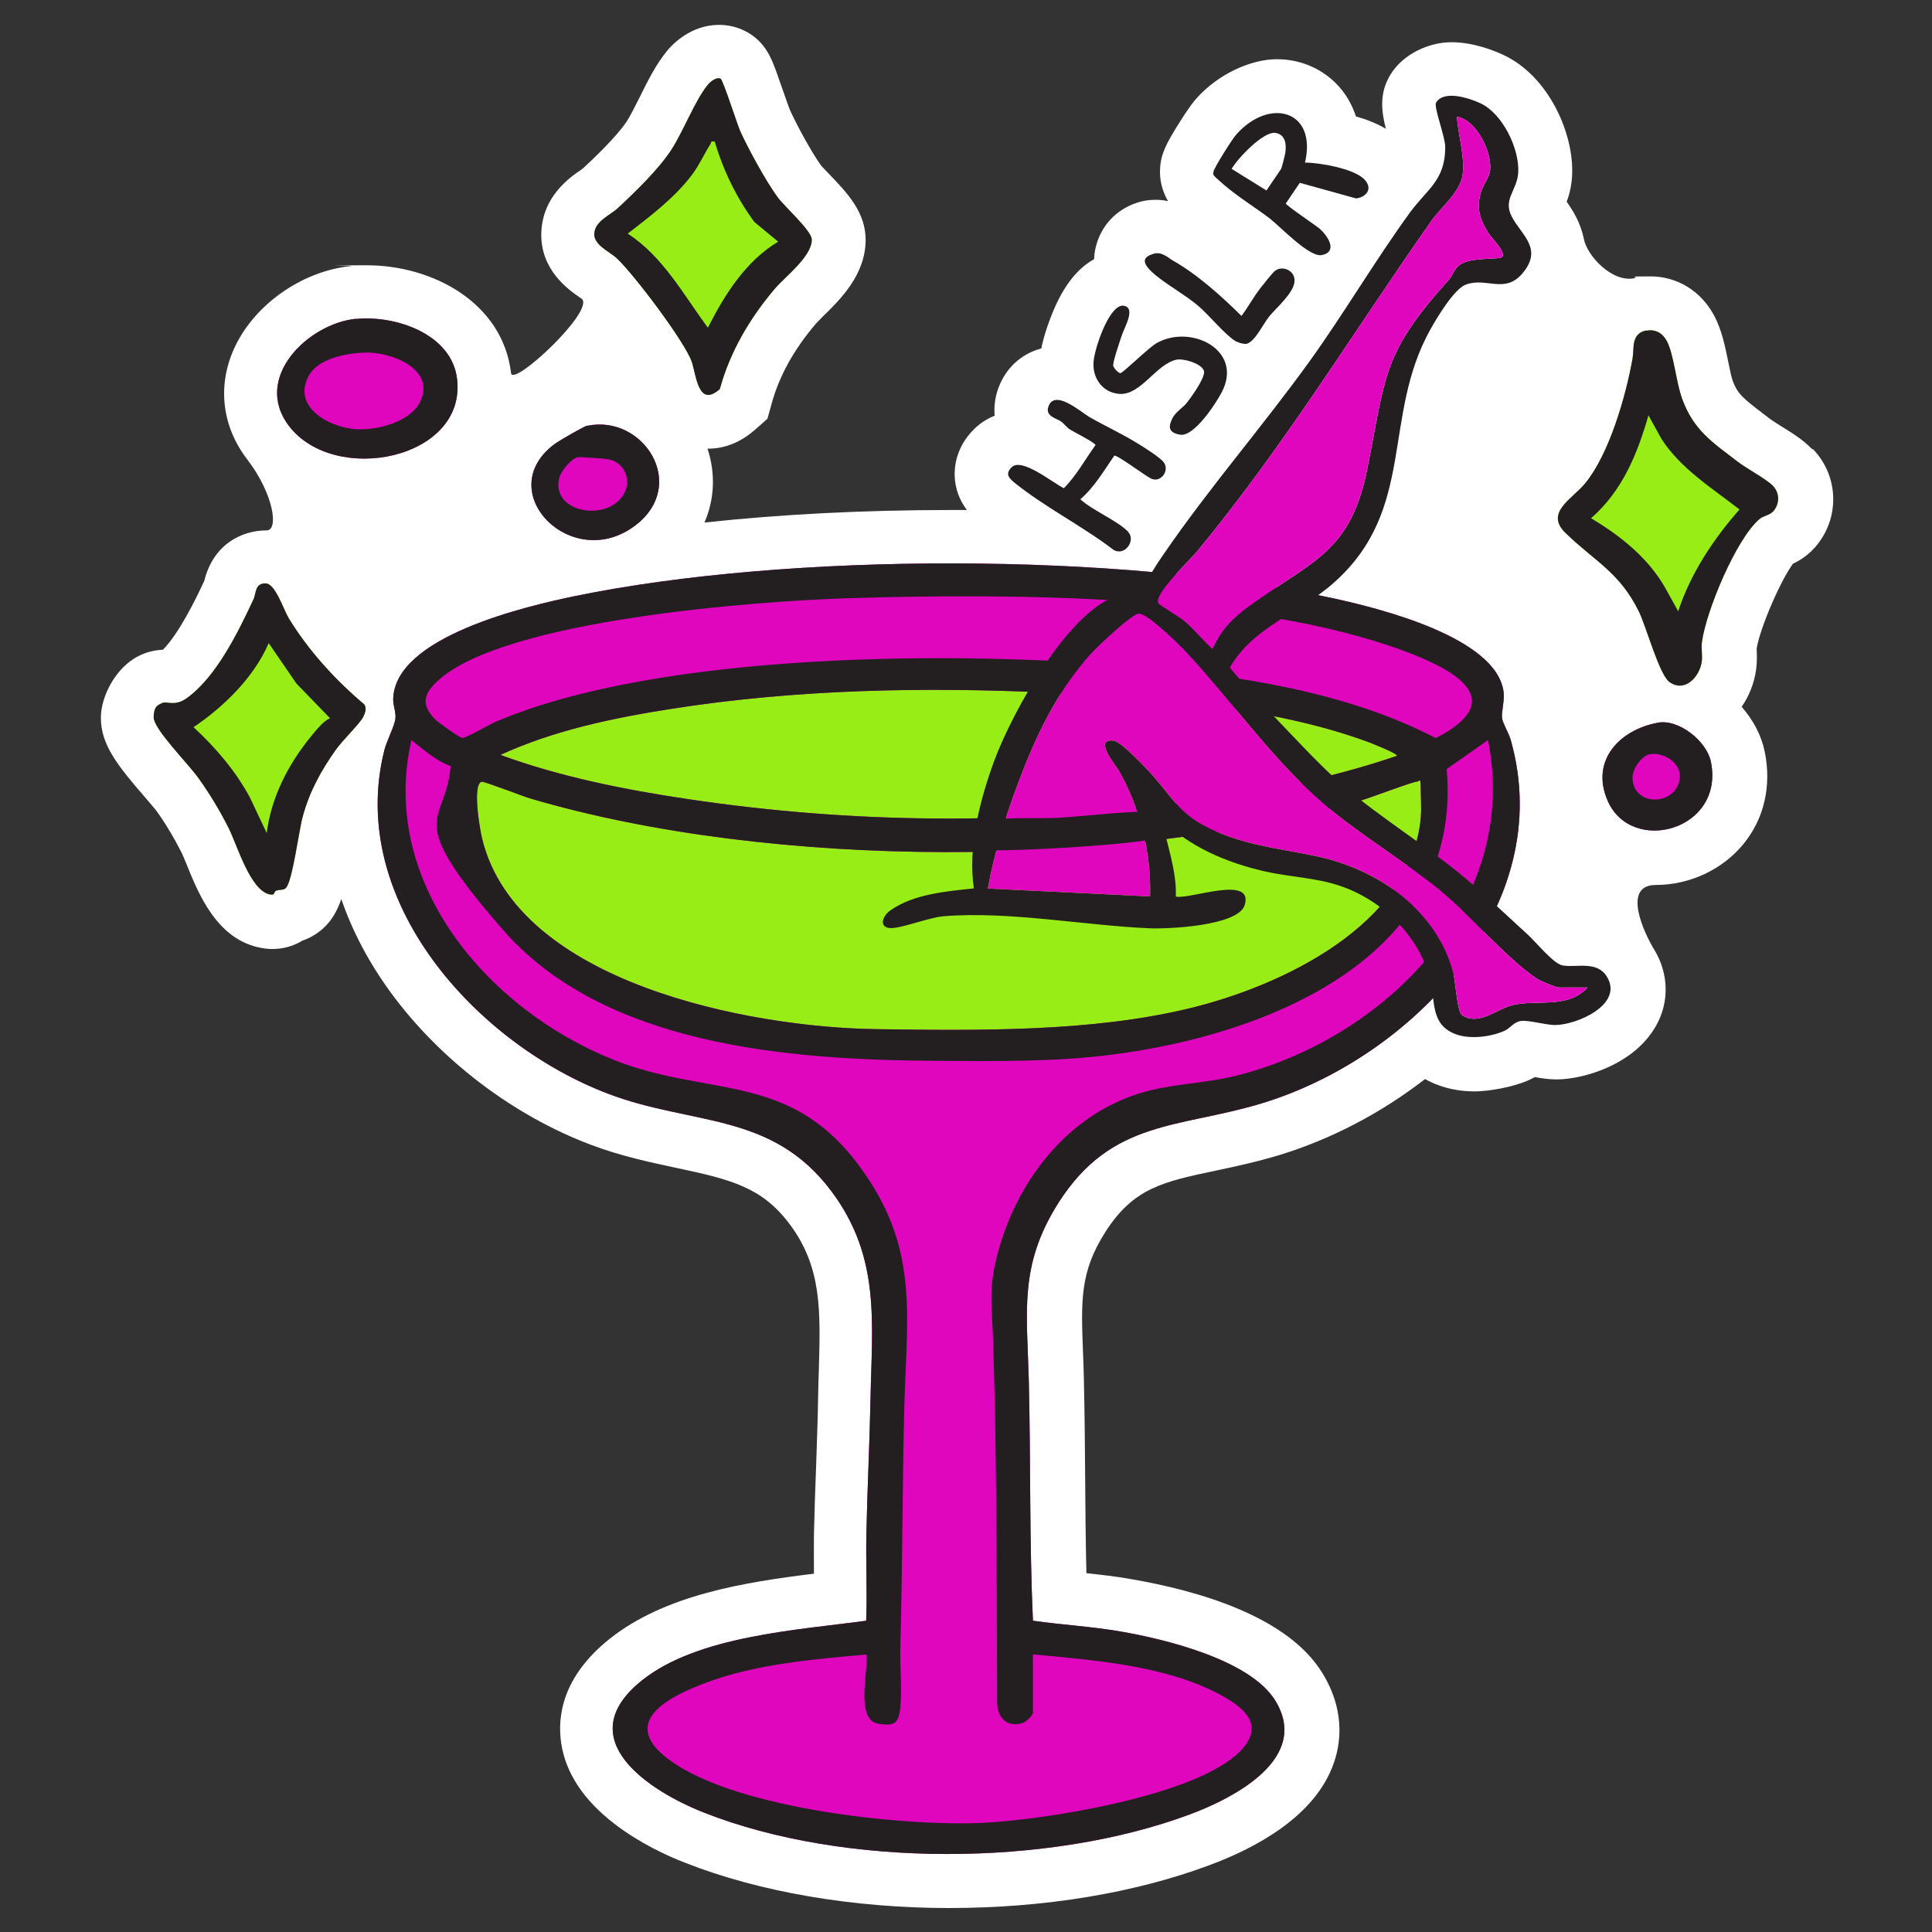 <svg xmlns="http://www.w3.org/2000/svg" id="Layer_1" viewBox="0 0 1080 1080"><rect x="0" y="0" width="1080" height="1080" fill="#333333" stroke="none"/><defs><style>      .st0 {        fill: #df06be;      }      .st1 {        fill: #231f20;      }      .st2 {        fill: #fff;      }      .st3 {        fill: #97ed15;      }    </style></defs><path class="st2" d="M1012.8,250.9c-4.7-4.9-10.7-8.7-17.2-12.7-2-1.3-5.1-3.2-6-3.9-1.3-1-2.6-2-3.9-3-11.4-8.7-14.5-11.2-17.2-18.7-.7-2-1.7-6.7-2.4-10.4-1.8-8.7-3.6-17.8-7.9-25.8-7.3-13.7-20.6-21.9-35.6-21.9s-6,.3-8.9,1c-12.3,2.7-26.5-12.4-28.3-21.9-1.8-9-6.1-15.9-9.6-20.8,1.4-3.8,2.7-8.7,3-14.5,1.3-23.2-12.9-55.6-38.2-67.5-4.6-2.2-16.6-7.2-29.2-7.2s-26.9,6.5-34,17.9c-6.5,10.5-5.2,20.6-2.7,30.5-5.2-3.1-11-5.3-16.7-6.9-1.8-5.4-4.4-10.4-7.9-14.8-8.7-10.9-21.9-17.2-36.3-17.2s-33,8.2-45.4,22.4c-2.9,3.3-7,9.6-9.9,14.3-6.6,10.5-9.6,16.5-10,24.3-.4,6.4,1.1,12.5,4.4,18.3-3.5-.7-5.8-.7-7.1-.7-3.5,0-6.9.5-10.1,1.6-11.9,3.8-20.6,13.3-23.3,25.4-.5,2-.7,4.1-.8,6.2-8.6,4.7-15.8,13.4-21.6,26.1-3.5,7.8-6.7,17.4-7.9,23.8-11.6,3-20.8,11.7-24.6,23.9-1.3,4.2-1.9,8.9-1.5,13.7-4.3,1.7-8.3,4.3-11.6,7.6-10,10-11,21-10.7,26.7.4,6.7,2.6,12.9,6.8,18.4-3.2,0-6.4,0-9.6,0-47.9,0-94.6,2.4-137.1,7,5.6-12.9,6.3-27.3,1.7-41.3.2,0,.4,0,.5,0h0c9.3,0,18.2-3.6,26.3-10.8l6.7-5.9,2.4-8.6c4.2-15.4,12.6-30.5,24.9-44.8.6-.7,2.5-2.5,3.8-3.9,9.4-9.2,23.7-23,23.8-42.6,0-15.5-10-26.1-20.7-37.2-1.4-1.5-3.6-3.7-4.3-4.6-5.2-7.2-13.5-22.4-17.4-31.1-.6-1.5-2.3-6.3-3.4-9.5-1.5-4.2-3-8.6-4.3-12.2-2.6-7-5.9-15.7-15.7-21.4-4.9-2.8-10.4-4.3-16.1-4.3-15.9,0-26.2,11-29,14.4-6.3,7.6-11,17.1-15.6,26.4-2.5,5-5.1,10.1-7,13.1-5.9,8.9-19.5,21.7-24.6,26.4-.4.3-1,.7-1.4,1-5.8,4-21.1,14.5-21.8,34.8-.7,20.9,15.3,32,21.4,36.2.4.3.9.6,1.3.9,7,7-38.6,49.4-39.6,41.5-4.7-39.6-44.1-60.3-80.5-60.3s-6,.1-8.8.4c-28,2.8-55.2,22.2-66,47.2-8.9,20.6-6.1,42.8,7.8,60.9,14.6,19,17.9,39.7,10.8,39.7h-.1c-13.5,0-29.6,7.5-34.7,28.2-4.8,10.3-14,29.2-23.1,38.5-5,.2-9.8,1.5-14.2,3.8-12.6,6.7-20.4,22.5-20.5,33.9-.2,15.3,9.4,27.2,25.2,45.4,2,2.3,4.7,5.5,5.5,6.5,5.2,7.1,10.3,15.7,14.5,24,.5,1,1.6,3.8,2.6,6.1,6.8,16.9,17.1,42.5,41.9,47,2.1.4,4.2.6,6.2.6h0c6.1,0,11.9-1.7,16.8-4.7,3.5-1.2,7.6-3.3,11.4-6.7,4.9-4.4,7.9-9.7,10.3-16.5,6.1,17.8,15.3,35.3,27.4,51.9,27.5,37.7,68.3,68.9,112,85.4,16.9,6.4,33.2,9.8,47.6,12.9,31.3,6.6,48.3,11,63.7,31.6,18,24.1,17.2,48.5,16.2,82.3-.2,5.1-.3,10.4-.4,15.9-.2,12.3-.7,25.1-1.1,37.4-.5,12.4-.9,25.1-1.2,37.7-.1,7.5,0,14.9,0,22-38.3,4.7-83.3,11.7-114.3,36.5-26.4,21.1-29.2,43.3-27,58.2,2.5,16.7,12.6,32,30,45.3,13.7,10.5,28.9,17.6,39.3,21.6,41.4,16.3,93.7,25.3,147.5,25.3s104.2-8.5,145.7-24c26.1-9.7,59.3-27.5,69.5-57.3,7.2-21.1.4-39.1-6.7-50.4-19.4-31.3-68.9-45.7-106.9-52.2-8.4-1.5-16.7-2.4-24.8-3.3-.4-18.2-.6-36.6-.7-54.5-.1-17.6-.3-35.7-.7-53.7-.1-5.4-.3-10.5-.5-15.4-1.1-28.9-1.7-44.8,12.5-67.1,15.7-24.6,32.2-28.1,62.1-34.4,10.5-2.2,22.5-4.8,35.1-8.6,28.9-8.8,57-23.5,81.5-42.5,2.4,1.3,5,2.6,8,3.6,6,2.2,12.8,3.3,20,3.3s21.1-2.3,30-6.3c1.2-.6,2.3-1.1,3.4-1.7,3.9.7,7.9,1.3,12,1.3h.1c15,0,43.5-8.2,55.7-30.1,7.5-13.3,7-29.2-1.1-42.5-5.7-9.3-18.2-36.1.9-36.1h0c19,0,37.3-8.6,49-22.9,11.6-14.2,15.8-32.5,11.9-51.6-1.9-9.2-6.5-17.8-12.9-25.1,4.3-6.2,7.1-13.5,8.1-20.9.6-4.5.4-8.4.3-11,0-.3,0-.6,0-.8,2-11.8,13.5-38.2,20.3-47.3,3.9-1.8,9.3-5.1,14-11.2,12.3-16,11.1-38.2-2.7-52.7Z"></path><g><path class="st3" d="M159.9,496.4c-1.5,1.4-3.9.8-5.5,1.5s-.3,2.7-3.5,2.1c-11-2-18.4-27.8-23-36.9-4.8-9.6-10.8-19.6-17.1-28.3s-25-27.3-24.9-33.9,2.9-6.9,4.5-7.8c2.8-1.5,7,2.1,13.8-2.7,16.7-11.8,29.1-37.4,37.5-55.4,1.6-3.3.6-8.9,6.7-8.9,5.5,0,10,14.4,12.9,19.3,11,18.1,26.2,34.8,42.4,48.4,1.4,2.2.4,4.9-.7,7.1-1.8,3.5-11.7,13.2-15.1,18-8.4,11.8-14.9,23.6-18.7,37.7-2,7.2-5.8,36.5-9.4,39.8Z"></path><path class="st0" d="M199,178.3c22-2.2,53.5,8.3,56.5,33.5,5.4,44.9-68.2,59.8-93.9,26.4-20.7-27,10.7-57.3,37.4-60Z"></path><path class="st0" d="M328.4,238c31.1-6.4,56.6,32.8,26.9,55.6-35.7,27.4-81.4-19.3-44.7-45.8,2.3-1.6,15.8-9.5,17.8-9.9Z"></path><path class="st3" d="M402.8,43.9c1.4.8,9.1,25,11,29.4,4.7,10.3,14.2,27.7,20.8,36.8,3.9,5.4,19.2,18.8,19.2,23.9,0,9.4-14.7,20.5-20.4,27.1-14,16.4-25.3,35.4-31,56.4-12.1,10.7-13.1-7.5-15.7-15.2-3.8-11.2-32.4-49-41.8-57.8-4-3.8-12.9-7.4-12.7-13.7.2-7.2,8.8-10.4,13.2-14.5,9.7-9,22.5-21.4,29.7-32.3,6.7-10.2,13.5-28.1,20.7-36.8,1.3-1.6,5-4.4,7-3.2Z"></path><path class="st0" d="M926.7,404c11.7-2.2,27.3,10.2,29.7,21.8,7.9,38.5-44.8,52.6-57.9,21.4-9.4-22.3,7-39.3,28.3-43.2Z"></path><path class="st3" d="M920.1,184.9c5.1-1.1,9.2,1.2,11.6,5.6,4,7.4,5.2,23,8.6,32.3,6.4,17.7,16.8,24.3,31.1,35.3,5.1,3.9,16.2,9.8,19.7,13.5,3.7,3.9,3.8,9.6.6,13.7-2.3,3-5.7,2.7-8.3,5-13.1,11.4-29.7,51.4-32,68.6-.5,3.5.4,7.3-.1,10.9-1.1,8.4-9.4,17.6-18,11.5-5.8-4.1-12.9-30.7-17.1-39.3-10.8-22.2-24.8-28.2-41.1-44.1-11.8-11.4,4-19.1,11-27.7,13.5-16.4,22.8-48.9,26.5-69.8,1-5.7-1-13.8,7.6-15.7Z"></path><path class="st0" d="M577.5,906c16.2,2.3,32.6,3.2,48.8,6,25.1,4.3,72.4,15.8,86.5,38.5,20.1,32.4-23,54.6-47.8,63.8-78.9,29.4-193.1,29.9-271.6-1.1-30.9-12.2-75.2-41.3-34.6-73.8,31.2-25,87.3-28.2,125.4-33.4.6-16-.2-32,.1-48,.5-24.9,1.8-50.3,2.3-75.2.8-43.2,5.9-79.7-21.7-116.7-33.3-44.7-77.8-36.8-124.7-54.6-73.8-27.9-146.7-108-125.3-192.3,1.3-5.1,5.5-13,6.1-17.2.5-3.8-1.2-7.2-1.2-11,.5-35.2,74.8-52.2,101.7-57.8,119.2-24.5,305.1-24.6,424,1.3,25.1,5.5,90.8,21.6,95,52.1.7,5.3-1.4,11.5-.8,15.1.5,2.9,3.8,8.3,4.8,11.9,26.5,93.1-55.8,177.8-138.9,203.1-46.4,14.1-84,8.9-113.8,55.5-22.3,35-17.7,60.8-16.7,99.3,1.1,44.8.3,89.7,2.3,134.3Z"></path><path class="st3" d="M794.2,457.4c.5-5.4,0-12.1,0-17.7s-1.2-2.7-1.8-2.8c-2.2-.2-26.4,9.1-31.4,10.5-135,38.8-330,38.7-464.7-1.1-4.1-1.2-25.6-9.6-27-9.3-5.5,1.2-1,27.1.2,31.8,19.6,80.9,150,105.5,219.9,106.5,56.6.8,120.4,1.7,175.4-11.6,51.4-12.4,123.6-46.3,129.4-106.2Z"></path><path class="st3" d="M780.9,422.6c1-1.2-13.8-6.9-15.2-7.5-53.1-19.9-122.4-25.2-179-27.9-70.1-3.3-141.5-1.9-211.1,9-32.7,5.1-65.9,12-95.9,25.8,33.6,12.3,69.3,19.4,104.8,24.7,92.5,13.8,183.6,14.4,276.3,2.2,40.7-5.3,81.4-13.2,120.2-26.4Z"></path><path class="st1" d="M577.5,906c16.2,2.3,32.6,3.2,48.8,6,25.1,4.3,72.4,15.8,86.5,38.5,20.1,32.4-23,54.6-47.8,63.8-78.9,29.4-193.1,29.9-271.6-1.1-30.9-12.2-75.2-41.3-34.6-73.8,31.2-25,87.3-28.2,125.4-33.4.6-16-.2-32,.1-48,.5-24.9,1.8-50.3,2.3-75.2.8-43.2,5.9-79.7-21.7-116.7-33.3-44.7-77.8-36.8-124.7-54.6-73.8-27.9-146.7-108-125.3-192.3,1.3-5.1,5.5-13,6.1-17.2.5-3.8-1.2-7.2-1.2-11,.5-35.2,74.8-52.2,101.7-57.8,119.2-24.5,305.1-24.6,424,1.3,25.1,5.5,90.8,21.6,95,52.1.7,5.3-1.4,11.5-.8,15.1.5,2.9,3.8,8.3,4.8,11.9,26.5,93.1-55.8,177.8-138.9,203.1-46.4,14.1-84,8.9-113.8,55.5-22.3,35-17.7,60.8-16.7,99.3,1.1,44.8.3,89.7,2.3,134.3ZM474.2,334.4c-51.2,1.6-192.3,12-229.4,46.1-8,7.4-9.7,13.1-1.6,21.6,1.7,1.7,13.4,10.1,15.2,10.4,1.8.3,15.1-7.5,18.4-8.9,92.4-39.6,261-39.9,360.9-30.8,55.7,5.1,115,13.9,164.9,39.8,42.3-21.7,9.2-38.7-17.7-48.7-85.8-31.8-219-32.3-310.6-29.5ZM780.9,422.6c1-1.2-13.8-6.9-15.2-7.5-53.1-19.9-122.4-25.2-179-27.9-70.1-3.3-141.5-1.9-211.1,9-32.7,5.1-65.9,12-95.9,25.8,33.6,12.3,69.3,19.4,104.8,24.7,92.5,13.8,183.6,14.4,276.3,2.2,40.7-5.3,81.4-13.2,120.2-26.4ZM577.4,924.9v32.6c0,1.4-3.8,5-5.5,5.6-8.7,2.8-14.2-2.5-14.5-11.1-.3-67.1-.1-134.5-2.2-201.4-.7-22.5-3.1-31,3.6-53.9,11.4-38.6,38.8-73.3,78.2-85.5,17.2-5.4,35.7-5.4,53.4-9.7,83.1-20.5,159.7-96.4,141.4-187.8l-23.1,16.2c9.2,105.2-100.2,148.5-186.7,159.6-33.3,4.3-67.3,3.7-100.5,3.5-80.5-.6-184.1-8.4-240.7-73.6s-31.6-57.4-28.9-91.1c-8.3-3.1-15.1-9.2-21.9-14.6-18.3,79.7,42.8,150.7,112.9,178.7,52.8,21.1,97.9,6.4,137,58.8,34.2,45.8,27,82.7,25.6,135.9-1.1,44.4-1,89.4-2.2,133.9-.3,10.7,1,22.9,0,33.3s-4.4,10.2-11.7,9.4c-13.9-1.5-6.1-29.6-7.2-38.8-29.8,2.6-61.8,5.3-89.9,15.8-18.3,6.9-47.4,20.4-23.5,40.6,34.8,29.5,133.4,39.8,178.2,37.7,34.5-1.6,120.4-15.1,144.4-40.4,14.3-15.1.6-25-13.3-32.2-30.3-15.6-69.5-18.4-102.9-21.6ZM794.2,457.4c.5-5.4,0-12.1,0-17.7s-1.2-2.7-1.8-2.8c-2.2-.2-26.4,9.1-31.4,10.5-135,38.8-330,38.7-464.7-1.1-4.1-1.2-25.6-9.6-27-9.3-5.5,1.2-1,27.1.2,31.8,19.6,80.9,150,105.5,219.9,106.5,56.6.8,120.4,1.7,175.4-11.6,51.4-12.4,123.6-46.3,129.4-106.2Z"></path><path class="st1" d="M920.1,184.9c5.1-1.1,9.2,1.2,11.6,5.6,4,7.4,5.2,23,8.6,32.3,6.4,17.7,16.8,24.3,31.1,35.3,5.1,3.9,16.2,9.8,19.7,13.5,3.7,3.9,3.8,9.6.6,13.7-2.3,3-5.7,2.7-8.3,5-13.1,11.4-29.7,51.4-32,68.6-.5,3.5.4,7.3-.1,10.9-1.1,8.4-9.4,17.6-18,11.5-5.8-4.1-12.9-30.7-17.1-39.3-10.8-22.2-24.8-28.2-41.1-44.1-11.8-11.4,4-19.1,11-27.7,13.5-16.4,22.8-48.9,26.5-69.8,1-5.7-1-13.8,7.6-15.7ZM938.1,341.8c6.8-21,19.8-40.6,34.3-57-15.4-12-32.8-22.7-43.6-39.4l-7.3-13.2c-6.3,21.9-14.7,42.3-32.1,57.5,16.3,9.7,31.8,22,41.4,38.8l7.3,13.2Z"></path><path class="st1" d="M159.9,496.4c-1.5,1.4-3.9.8-5.5,1.5s-.3,2.7-3.5,2.1c-11-2-18.4-27.8-23-36.9-4.8-9.6-10.8-19.6-17.1-28.3s-25-27.3-24.9-33.9,2.9-6.9,4.5-7.8c2.8-1.5,7,2.1,13.8-2.7,16.7-11.8,29.1-37.4,37.5-55.4,1.6-3.3.6-8.9,6.7-8.9,5.5,0,10,14.4,12.9,19.3,11,18.1,26.2,34.8,42.4,48.4,1.4,2.2.4,4.9-.7,7.1-1.8,3.5-11.7,13.2-15.1,18-8.4,11.8-14.9,23.6-18.7,37.7-2,7.2-5.8,36.5-9.4,39.8ZM184.5,401.5l-18.8-19.4-15.5-22.6c-8.1,19-25.1,35.6-42,47,12.4,11.5,23.4,24.3,31.5,39.3l9.4,19.9c2.5-19.9,11.9-38.2,24.4-53.6,2.9-3.5,7.1-9,11-10.6Z"></path><path class="st1" d="M402.8,43.9c1.4.8,9.1,25,11,29.4,4.7,10.3,14.2,27.7,20.8,36.8,3.9,5.4,19.2,18.8,19.2,23.9,0,9.4-14.7,20.5-20.4,27.1-14,16.4-25.3,35.4-31,56.4-12.1,10.7-13.1-7.5-15.7-15.2-3.8-11.2-32.4-49-41.8-57.8-4-3.8-12.9-7.4-12.7-13.7.2-7.2,8.8-10.4,13.2-14.5,9.7-9,22.5-21.4,29.7-32.3,6.7-10.2,13.5-28.1,20.7-36.8,1.3-1.6,5-4.4,7-3.2ZM399.6,79.2c-2.6-.5-1.8.3-2.5,1.4-3.4,5.3-6,11.3-9.9,16.6-9.6,13-23.6,23.6-36.3,33.4,19.7,12.8,31.1,34,44.8,52.6,9.4-18.5,21.1-37.2,39.3-48.1l-13.3-11c-9.9-13.4-17.4-28.8-22.1-44.8Z"></path><path class="st1" d="M199,178.3c22-2.2,53.5,8.3,56.5,33.5,5.4,44.9-68.2,59.8-93.9,26.4-20.7-27,10.7-57.3,37.4-60ZM203.4,197.1c-10.3.5-25.8,3.3-31,13.3-9,17.3,11.6,28.4,26.2,29.5,11.8.9,31-3.9,36.4-15.6,8.6-18.4-17.1-27.9-31.6-27.2Z"></path><path class="st1" d="M328.4,238c31.1-6.4,56.6,32.8,26.9,55.6-35.7,27.4-81.4-19.3-44.7-45.8,2.3-1.6,15.8-9.5,17.8-9.9ZM322.9,255.6c-3.7.9-9,7.4-10.1,11-5.7,19.6,26,25.6,35.6,10.1,5-8.1.9-18.2-8.4-20-1.7-.3-16.1-1.4-17.2-1.1Z"></path><path class="st1" d="M926.7,404c11.7-2.2,27.3,10.2,29.7,21.8,7.9,38.5-44.8,52.6-57.9,21.4-9.4-22.3,7-39.3,28.3-43.2ZM922.3,421.6c-4.5.8-9.6,8-9.7,12.6-.5,16.9,24.6,16.8,26.4.8,1-8.5-9.1-14.7-16.7-13.4Z"></path><path class="st1" d="M649.6,458c2.6,14.3,8.2,28.3,7.7,43.2,7.4,1.8,43.7-12.4,38.5,4.7-3.6,11.8-43.3,13.5-53.5,13-36.6-1.6-78.7-9.7-115-6.7-8.1.7-24.3,7.1-29.9,6.6-6.1-.6-4.2-6.6.2-9.8,13.1-9.3,31.4-10.7,46.8-12.4-3.5-23.1,3.5-50,11.6-71.9,9.8-26.2,42.6-87.1,72.2-92.7,3.7-.7,9.8,1.1,10.2.8s2.9-8.2,3.9-10c2.4-4.5,5.6-9.3,8.6-13.6,25.1-36.6,55.4-71.4,81.5-107.7,19.3-26.9,36.3-55.9,55.7-82.6,9.6-13.2,19.8-17.9,19.8-36.7,0-5.9-6.6-22.5-5.1-24.9,4.5-7.2,18.8-2.4,24.9.5,12.3,5.8,21.8,25.4,21,38.7-.6,10-8.7,14.8-3.6,24.6,5.4,10.4,17.8,17.9,5.8,31.9-9.8,11.4-20.1,1.8-31.5,6.1-6.5,2.4-16,18.3-19.6,24.7-27.6,48.9-7.8,100.6-54,141.8-19.1,17.1-45.3,24.6-58.3,47.6,7.7,9.4,16.5,18.8,25.1,27.7,11.7,12.2,26.1,27.9,38.7,38.7,20.8,17.8,46.6,33.5,68,51.5,11.9,10,23.4,21,34.9,31.5,4.5,4.1,14.3,16.3,19.4,17.1,8.1,1.3,19.1-2.8,24.7,6.3,9.5,15.6-17,27-29.1,27-4.7,0-14.7-2.8-18.8-2.3s-6.3,4.1-9.1,5.4c-7.6,3.5-19.4,5-27.3,2.1-14.6-5.3-11.5-18.5-14.6-30.8-6.1-24.4-27.1-44.5-50.6-52.3-13.8-4.6-27.9-4.8-41.8-8-20.7-4.7-42.8-13.8-57.5-29.3ZM839.8,143.6c2-2.9-6-10.5-7.9-13.5-4.8-8-6.8-13.8-3.9-23.1,1.1-3.7,4.6-8,5-11.7,1.1-10.1-7.4-28.1-18.6-30.1.7,10.1,4.6,22.5,3.2,32.5-1.3,9.6-12,18.1-17.4,25.7-44.3,63-81.6,125-131.3,185.2-3.3,4-24.2,23.8-21.4,28.6.5.8,12.2,7.9,14.8,10.1,5.5,4.7,10.1,10.6,15.5,15.4,5.4-12,12.5-18.3,23-25.7,33.9-23.9,54.3-29.1,63.5-74.8,10.6-53,8.3-64.4,45.7-105.9,2.2-2.5,2.7-5.9,6.1-8.3,6.4-4.6,22.4-2.5,23.7-4.5ZM887.5,552h-16c-1.8,0-10.7-3.7-12.7-5.1-17.2-11.7-36.5-34.9-53.8-49.1-20.3-16.8-45.2-31.5-64.7-48.2-28.9-24.7-52.5-59-78.5-86.3-4.1-4.3-20-19.9-25.1-20.2-3.6-.2-23,18.2-26.4,21.9-19.6,21.4-31.4,46.6-41.5,73.6-7,18.7-13.1,38.5-16.6,58.1l90.7,4.4c.7-24.2-5.4-48.7-17.1-69.7-1.9-3.5-14.8-18.4-3.5-17.4,4.2.4,17.2,14.2,20.7,18,9.7,10.5,15.5,21.5,28.7,28.8,20.5,11.3,41.1,13.1,63.1,17.6,34.8,7.1,68.7,30,77.7,66.1,1.2,4.9,2.1,21,4.7,22.9,8.7,6.2,19.7-3,26.8-5.1,13.6-4.2,32.2,2.3,43.4-10.3Z"></path><path class="st0" d="M887.5,552h-16c-1.8,0-10.7-3.7-12.7-5.1-17.2-11.7-36.5-34.9-53.8-49.1-20.3-16.8-45.2-31.5-64.7-48.2-28.9-24.7-52.5-59-78.5-86.3-4.1-4.3-20-19.9-25.1-20.2-3.6-.2-23,18.2-26.4,21.9-19.6,21.4-31.4,46.6-41.5,73.6-7,18.7-13.1,38.5-16.6,58.1l90.7,4.4c.7-24.2-5.4-48.7-17.1-69.7-1.9-3.5-14.8-18.4-3.5-17.4,4.2.4,17.2,14.2,20.7,18,9.7,10.5,15.5,21.5,28.7,28.8,20.5,11.3,41.1,13.1,63.1,17.6,34.8,7.1,68.7,30,77.7,66.1,1.2,4.9,2.1,21,4.7,22.9,8.7,6.2,19.7-3,26.8-5.1,13.6-4.2,32.2,2.3,43.4-10.3Z"></path><path class="st0" d="M839.8,143.6c2-2.9-6-10.5-7.9-13.5-4.8-8-6.8-13.8-3.9-23.1,1.1-3.7,4.6-8,5-11.7,1.1-10.1-7.4-28.1-18.6-30.1.7,10.1,4.6,22.5,3.2,32.5-1.3,9.6-12,18.1-17.4,25.7-44.3,63-81.6,125-131.3,185.2-3.3,4-24.2,23.8-21.4,28.6.5.8,12.2,7.9,14.8,10.1,5.5,4.7,10.1,10.6,15.5,15.4,5.4-12,12.5-18.3,23-25.7,33.9-23.9,54.3-29.1,63.5-74.8,10.6-53,8.3-64.4,45.7-105.9,2.2-2.5,2.7-5.9,6.1-8.3,6.4-4.6,22.4-2.5,23.7-4.5Z"></path><path class="st1" d="M637.4,453.8c5.7-.1,10.7,14.6,4,15.8-20.6,3.4-71.3,6-86.8,5.7-6.8-.1.3-16.6,3.7-17.2,6.6-1.2,24.8-.5,32.3-.9,13-.7,34-3.2,46.8-3.4Z"></path></g><path class="st1" d="M718.7,113.7c.2,1.1,16.5,12.1,18.8,14,4.6,3.9,10.7,13,1.4,14.9-6.9,1.4-23-15.7-29-20.4s-17.8-12.1-25.6-18.8-6-5.7-5.9-7.5,10.4-18.2,12.6-20.6c18.4-21,45.4-13.9,38.5,15.6,8.4,0,27.1,3.4,32.9,9.1s.7,10.5-4.4,10.9l-31.4-8.7-7.8,11.5ZM708,106.4l8.1-11.9c.4-.6,2.2-7.7,2.4-9.1.7-4.7.1-10.2-5.5-11.1-6.7-1.1-21.3,14.4-24.5,20.1l19.5,12.1Z"></path><path class="st1" d="M630.6,297.3c4.5,4.7-1.7,13.8-8.1,10.1-17.2-13.2-38.6-24-55.3-37.5-3.3-2.7-5.4-5-1.7-8.7,5.7-5.7,23.2,8.9,29.2,11.7,7.1-7.1,11.8-16,17.7-24.1-.3-1.4-11.9-7.2-14.1-8.6s-3.2-3.2-5.3-4.7-8.7-2.7-7-8c3.3-10.5,18.3,2.9,23.1,5.7,8.8,5,18.7,9.6,27.2,14.9,3.5,2.2,12.1,7.5,14.2,10.3,3.5,4.5-1.5,11.6-6.9,9.2-3.3-1.5-18.7-13.2-20.7-12.9-5.9,8.5-11.1,17.6-19,24.4,6.9,6.3,20.7,11.9,26.8,18.2Z"></path><path class="st1" d="M622.3,204.5c.3,1.3,2.8,4,4,4.1s16-14.4,20.1-16.7c19-11,48.9,3.6,36.6,27.3-3.2,6.2-15.5,25.1-23.3,23.8s-5.9-5.8-4.3-9.2,6-6,8.1-8.7,9.3-12.5,9.6-16.9-11.2-8.1-15.6-7.1c-11.2,2.5-19.7,19.7-31.5,19.1-10.2-.6-16.1-9.8-14.5-19.6s9.4-30.7,16.6-29.7.3,12.4-1.1,16.8-5.1,14.9-4.7,17Z"></path><path class="st1" d="M696.3,192.2c-1.5.2-4.8-.9-6.1-1.8-6.3-4.2-14.2-14.2-20.6-19.6-7.7-6.5-19.1-12.6-25.7-18.8s-3.9-8.6.8-10.1,8.3,2.2,10.7,3.6c14.1,8,27.1,19.8,38.6,31.1,3.7-4.9,6.6-10.4,10.4-15.3,1.6-2.1,6.8-8.6,8.2-9.8,4.2-3.4,11.8-.3,11,6.2s-10.3,14.5-14.1,19.2-8.2,14.8-13.2,15.4Z"></path></svg>